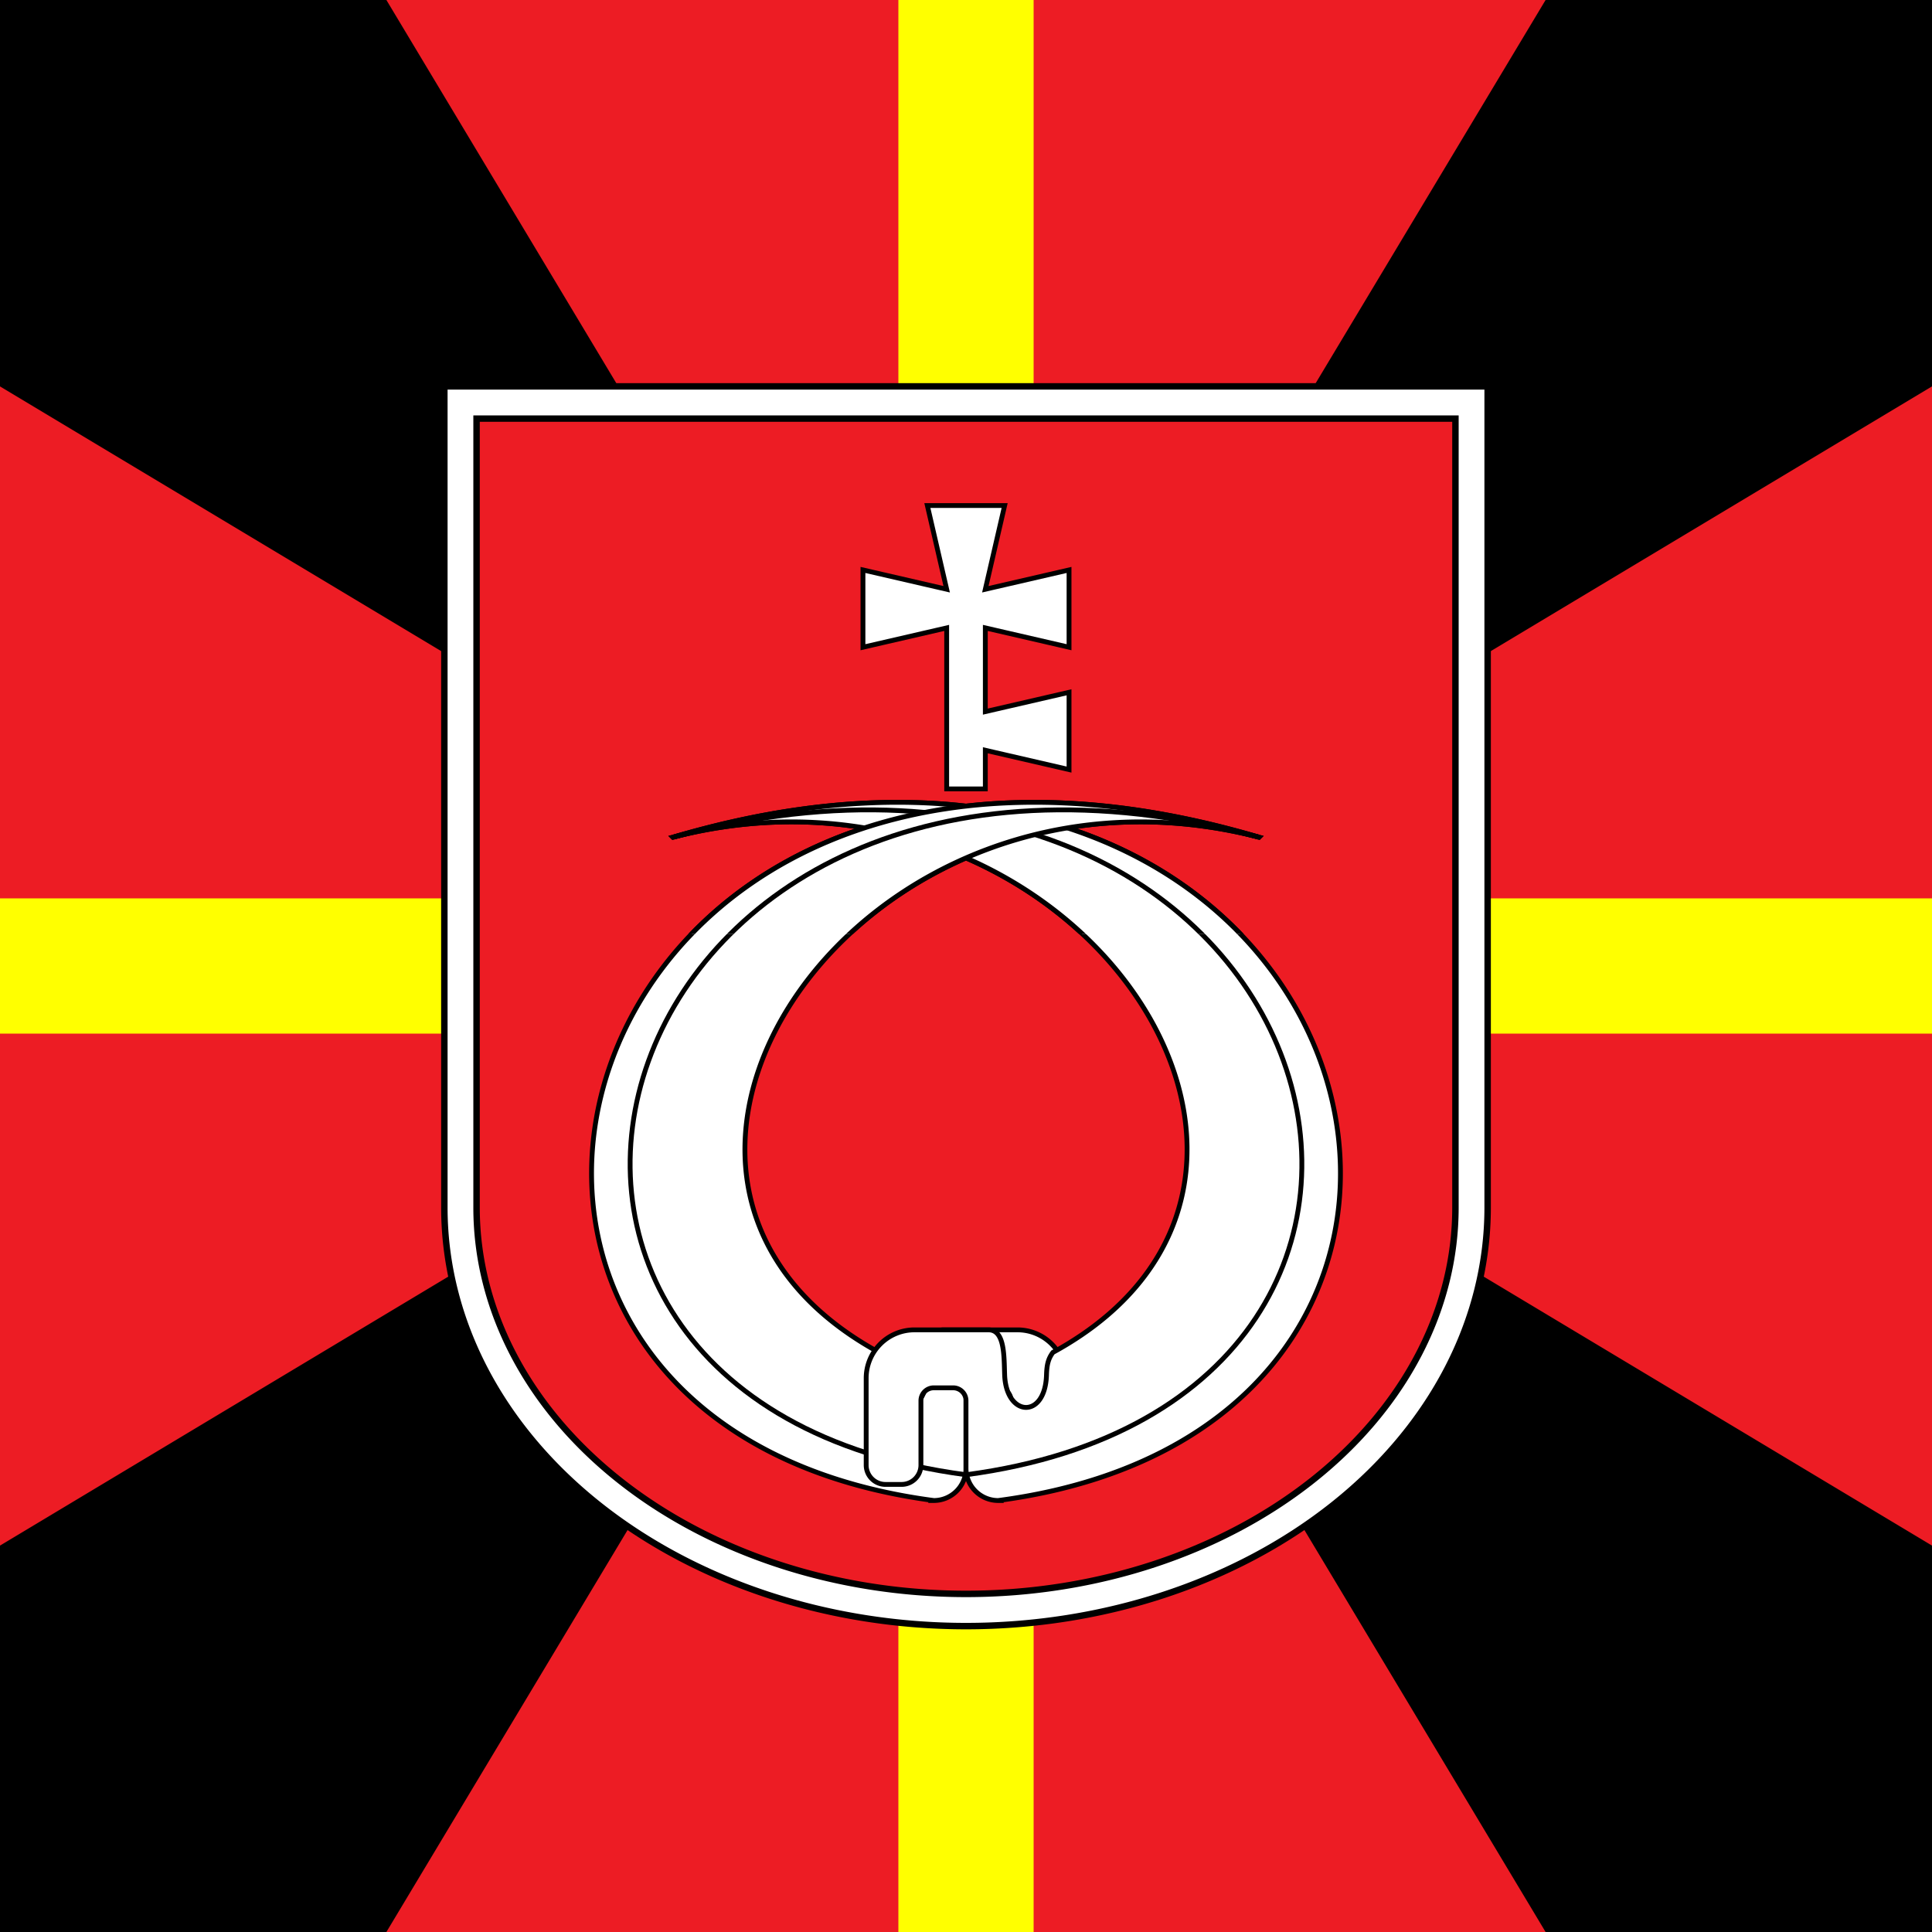 <?xml version="1.0" encoding="UTF-8" standalone="no"?>
<svg version="1.1" width="600" height="600" 
	xmlns="http://www.w3.org/2000/svg" 
	xmlns:xlink="http://www.w3.org/1999/xlink">

<rect fill="#ed1c24" x="0" y="0" width="600" height="600"/>
<rect fill="yellow" x="279" y="0" width="42" height="600"/>
<rect fill="yellow" x="0" y="279" width="600" height="42"/>
<polygon fill="black" points="
	300,300 0,120 0,0 120,0 		300,300 480,0 600,0 600,120 
	300,300 600,480 600,600 480,600 	300,300 120,600 0,600 0,480"/>


<defs><path id="shield" d="m 143,125 v 250 a 157,125,0,0,0,314,0 v -250 h -314 z"/></defs>
<use fill="#ed1c24" xlink:href="#shield"/>
<use style="fill:none;stroke:black;stroke-width:12px" xlink:href="#shield"/>
<use style="fill:none;stroke:white;stroke-width:8px" xlink:href="#shield"/>


<g id="two_sicles">
  <use xlink:href="#sicle" transform="scale(-1,1) translate(-600,0)"/>
  <g id="sicle">
    <path style="fill:white;stroke:black;stroke-width:1.5px" d="m 209,260 
	c 219.8,-64.9 282.8,182 101,206 a 10,10,0,0,1,-10,-10 v -21 
	a 4,4,0,0,0,-4,-4 h -6 a 4,4,0,0,0,-4,4 v 20 
	a 6,6,0,0,1,-6,6 h -5 a 6,6,0,0,1,-6,-6 v -27 a 15,15,0,0,1,15,-15 h 23  
	c 5,0 4.8,7.9 5,14 c 0.5,13.1 12.6,13.8 13,0 c 0.1,-3.1 0.5,-5 2,-7 
	c 99,-54 6.2,-192 -118,-160 z"/>
    <path style="fill:none;stroke:black;stroke-width:1.5px" d="M 300,458 C 478.2,434.4 415.1,205 209,260"/>
  </g>
</g>

<clipPath id="sicle_top_clip">
  <rect x="160" y="240" width="280" height="50"/>
</clipPath>
<use xlink:href="#two_sicles" transform="scale(-1,1) translate(-600,0)" clip-path="url(#sicle_top_clip)"/>


<path style="fill:white;stroke:black;stroke-width:1.5px" d="m 294,245 v -50 
	l -26,6 v -24 l 26,6 	l -6,-26 h 24 l -6,26 	l 26,-6 v 24 l -26,-6 
	v 26 l 26,-6 v 24 l -26,-6 v 12 h -12 z"/>

</svg>